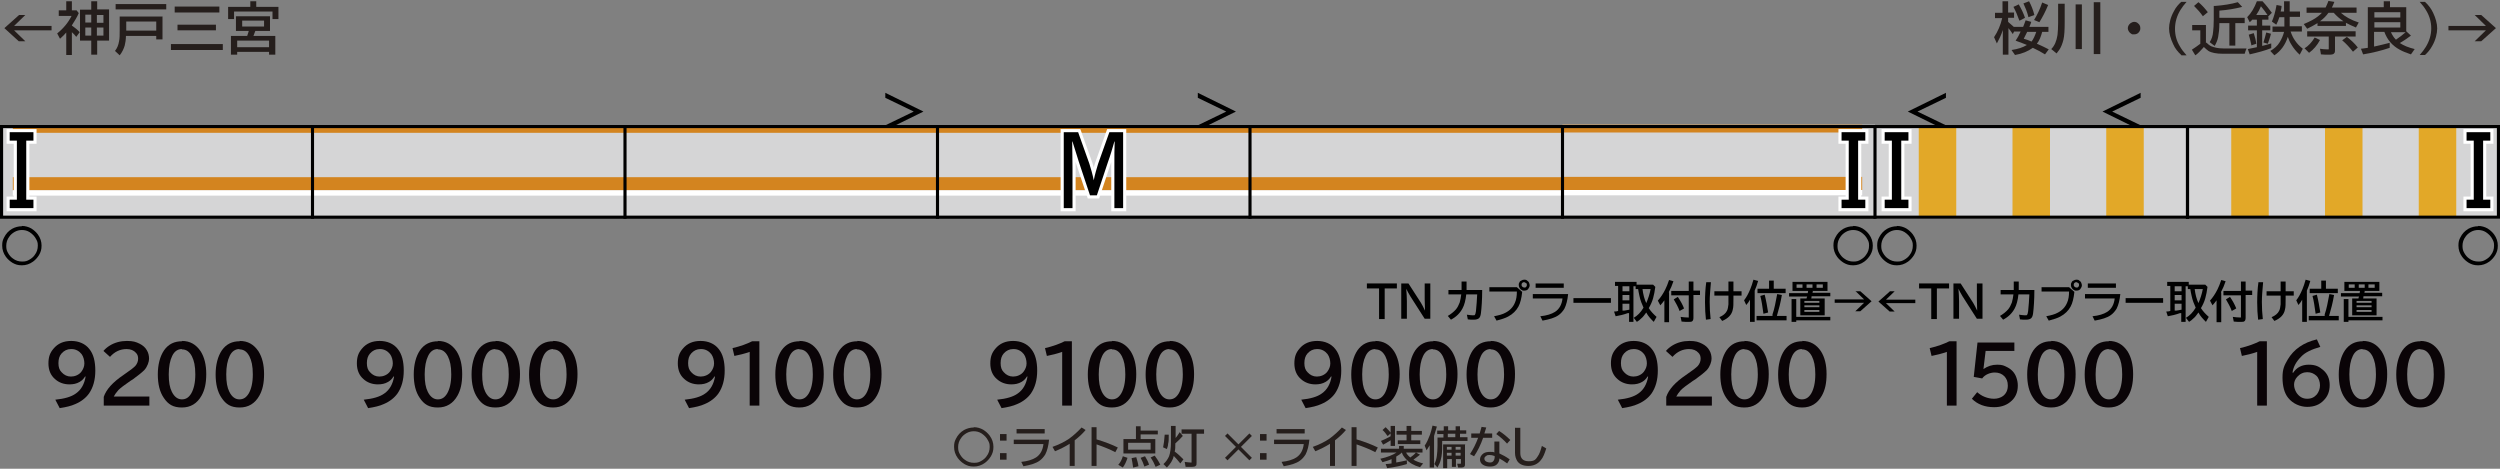 <?xml version="1.0" encoding="UTF-8"?>
<svg xmlns="http://www.w3.org/2000/svg" version="1.1" viewBox="0 0 800 150">
  <rect x="0" y="0" width="800" height="150" fill="#808080" stroke="none"/>
  <defs>
    <style>
      .cls-1, .cls-2, .cls-3 {
        fill: none;
      }

      .cls-4 {
        fill: #d5d5d6;
      }

      .cls-5 {
        fill: #251e1c;
      }

      .cls-6 {
        fill: #fff;
      }

      .cls-7 {
        fill: #d3841f;
      }

      .cls-8 {
        fill: #0a0407;
      }

      .cls-9 {
        fill: #e2a828;
      }

      .cls-2 {
        stroke: #000;
      }

      .cls-3 {
        stroke: #fff;
        stroke-miterlimit: 10;
        stroke-width: 2px;
      }
    </style>
  </defs>
  <!-- Generator: Adobe Illustrator 28.7.1, SVG Export Plug-In . SVG Version: 1.2.0 Build 142)  -->
  <g>
    <g id="_レイヤー_1" data-name="レイヤー_1">
      <g id="_パンタ" data-name="パンタ">
        <path d="M283.3,29.7l12.2,6-12.2,6v-1.6l9.1-4.4-9.1-4.4v-1.6Z"/>
        <path d="M383.3,29.7l12.2,6-12.2,6v-1.6l9.1-4.4-9.1-4.4v-1.6Z"/>
        <path d="M685,29.7v1.6l-9.1,4.4,9.1,4.4v1.6l-12.2-6,12.2-6Z"/>
        <path d="M622.7,29.7v1.6l-9.1,4.4,9.1,4.4v1.6l-12.2-6,12.2-6Z"/>
      </g>
      <g id="_塗り" data-name="塗り">
        <path class="cls-1" d="M439.9,41.4h4.3l3.5,9.9c.5,1.5,1,3.3,1.4,5.2h0c.4-1.9.8-3.7,1.4-5.2l3.5-9.9h4.3v23.8h-2.8v-12.4c0-3.9,0-6.7.1-8.5h-.1c-.7,2.3-1.3,4.4-1.9,6.3l-3.5,10.6h-2.1l-3.5-10.6c-.7-2.2-1.4-4.3-1.9-6.3h-.1c0,1.8.1,4.7.1,8.5v12.4h-2.8v-23.8Z"/>
        <rect class="cls-4" x="0" y="40" width="100" height="29.2"/>
        <rect class="cls-7" x="4.1" y="40" width="95.9" height="2.5"/>
        <rect class="cls-7" x="4.1" y="56.7" width="95.9" height="4.2"/>
        <rect class="cls-6" x="4.1" y="60.9" width="95.9" height="1.7"/>
        <rect class="cls-1" x="0" y="40" width="100" height="29.2"/>
        <rect class="cls-4" x="100" y="40" width="100" height="29.2"/>
        <rect class="cls-7" x="100" y="40" width="100" height="2.5"/>
        <rect class="cls-7" x="100" y="56.7" width="100" height="4.2"/>
        <rect class="cls-6" x="100" y="60.9" width="100" height="1.7"/>
        <rect class="cls-1" x="100" y="40" width="100" height="29.2"/>
        <rect class="cls-4" x="200" y="40" width="100" height="29.2"/>
        <rect class="cls-7" x="200" y="40" width="100" height="2.5"/>
        <rect class="cls-7" x="200" y="56.7" width="100" height="4.2"/>
        <rect class="cls-6" x="200" y="60.9" width="100" height="1.7"/>
        <rect class="cls-1" x="200" y="40" width="100" height="29.2"/>
        <rect class="cls-4" x="300" y="40" width="100" height="29.2"/>
        <rect class="cls-7" x="300" y="40" width="100" height="2.5"/>
        <rect class="cls-7" x="300" y="56.7" width="100" height="4.2"/>
        <rect class="cls-6" x="300" y="60.9" width="100" height="1.7"/>
        <rect class="cls-1" x="300" y="40" width="100" height="29.2"/>
        <rect class="cls-4" x="400" y="40" width="100" height="29.2"/>
        <rect class="cls-7" x="400" y="40" width="100" height="2.5"/>
        <rect class="cls-7" x="400" y="56.7" width="100" height="4.2"/>
        <rect class="cls-6" x="400" y="60.9" width="100" height="1.7"/>
        <rect class="cls-1" x="400" y="40" width="100" height="29.2"/>
        <rect class="cls-4" x="500" y="39.9" width="100" height="29.2"/>
        <rect class="cls-7" x="500" y="56.6" width="95.9" height="4.2"/>
        <rect class="cls-6" x="500" y="60.8" width="95.9" height="1.7"/>
        <rect class="cls-7" x="500" y="39.9" width="95.9" height="2.5"/>
        <rect class="cls-1" x="500" y="39.9" width="100" height="29.2"/>
        <rect class="cls-4" x="600" y="40" width="100" height="30"/>
        <rect class="cls-4" x="700" y="40" width="100" height="30"/>
        <rect class="cls-9" x="644" y="40.7" width="12" height="28.6"/>
        <rect class="cls-9" x="674" y="40.7" width="12" height="28.6"/>
        <rect class="cls-9" x="614" y="40.7" width="12" height="28.6"/>
        <rect class="cls-9" x="744" y="40.7" width="12" height="28.6"/>
        <rect class="cls-9" x="774" y="40.7" width="12" height="28.6"/>
        <rect class="cls-9" x="714" y="40.7" width="12" height="28.6"/>
      </g>
      <g id="_編成外罫線" data-name="編成外罫線">
        <path d="M799,41v28H1v-28h798M800,40H0v30h800v-30h0Z"/>
        <line class="cls-2" x1="100" y1="40" x2="100" y2="70"/>
        <line class="cls-2" x1="200" y1="40" x2="200" y2="70"/>
        <line class="cls-2" x1="300" y1="40" x2="300" y2="70"/>
        <line class="cls-2" x1="400" y1="40" x2="400" y2="70"/>
        <line class="cls-2" x1="500" y1="40" x2="500" y2="70"/>
        <line class="cls-2" x1="600" y1="40" x2="600" y2="70"/>
        <line class="cls-2" x1="700" y1="40" x2="700" y2="70"/>
      </g>
      <g id="_テキスト" data-name="テキスト">
        <g>
          <path class="cls-5" d="M6,4.8h2.1l-3.6,3.5h12v1.4H4.5l3.6,3.5h-2.1L1.4,9l4.7-4.2Z"/>
          <path class="cls-5" d="M23,8.2c0,0,.2.1.3.2.7.5,1.5,1.1,2.2,1.9l-1.1,1.5c-.4-.5-.8-1-1.4-1.5h0c0,0,0,7.3,0,7.3h-1.8v-7.2c-.5.6-1.2,1.3-2,2l-.9-1.7c2.1-1.7,3.6-3.6,4.6-5.6h-4.1v-1.8h2.4V.4h1.8v2.9h1.5l.7.9c-.5,1.2-1.3,2.5-2.2,3.9h0ZM29.2,3.1V.4h1.9v2.6h3.8v10h-3.8v4.5h-1.9v-4.5h-3.6V3.1h3.6ZM27.3,4.7v2.5h1.9v-2.5h-1.9ZM27.3,8.8v2.6h1.9v-2.6h-1.9ZM33.1,7.3v-2.5h-2.1v2.5h2.1ZM33.1,11.4v-2.6h-2.1v2.6h2.1Z"/>
          <path class="cls-5" d="M52,5.2v7.4h-2v-1.1h-9.7c0,1.2-.2,2.3-.4,3.1-.3,1-.8,2.1-1.6,3.1l-1.5-1.4c.7-.9,1.1-1.9,1.3-3.1.2-.9.2-2,.2-3.4v-4.5h13.6ZM37,1.3h16.2v1.7h-16.2v-1.7ZM50,6.9h-9.6v2.9h9.6v-2.9Z"/>
          <path class="cls-5" d="M54.7,14.1h16.6v1.9h-16.6v-1.9ZM55.9,2.1h14.3v1.9h-14.3v-1.9ZM56.8,7.9h12.3v1.8h-12.3v-1.8Z"/>
          <path class="cls-5" d="M81.9,2.2h7.2v3.9h-1.9v-2.4h-12.3v2.4h-1.9v-3.9h7.1V.4h1.9v1.8ZM86.4,5.2v4.7h-4.7c-.2.5-.4,1.1-.6,1.6h7v6h-2v-.9h-10.2v.9h-2v-6h5.2c.3-.8.4-1.3.5-1.6h-4.1v-4.7h10.9ZM75.9,13v2.1h10.2v-2.1h-10.2ZM77.5,6.6v1.9h7v-1.9h-7Z"/>
        </g>
        <g>
          <path class="cls-5" d="M644.4,8.6h3c.2-.5.5-1.2.8-2.1l1.8.5c-.1.4-.3.9-.6,1.6h6.1v1.6h-2c-.4,1.5-.9,2.8-1.7,3.8,1.4.6,2.7,1.2,3.8,1.8l-1.2,1.6c-1.1-.7-2.4-1.4-3.9-2.1-1.5,1.1-3.4,1.9-5.7,2.3l-1.1-1.6c2-.3,3.6-.8,4.9-1.6-.9-.4-2-.8-3.1-1.2l-.5-.2c.7-1,1.2-2,1.6-2.9h-2.1l-.4.8c-.5-.7-.9-1.3-1.4-1.9v8.5h-1.8v-7.9c-.5,1.6-1.2,3-1.9,4.3l-.9-2c1.2-1.8,2.1-3.9,2.6-6.1h-2.3v-1.7h2.4V.4h1.8v3.6h1.9v1.7h-1.9v1.3c.7.6,1.2,1.1,1.7,1.5ZM646.2,6.6c-.6-1.7-1.2-3.1-1.9-4.4l1.7-.8c.8,1.4,1.5,2.8,2,4.3l-1.7.9ZM649.1,5.5c-.4-1.7-1-3.1-1.6-4.4l1.8-.7c.7,1.3,1.3,2.8,1.7,4.4l-1.9.7ZM648.7,10.2c-.3.6-.7,1.4-1.1,2.2.8.2,1.6.5,2.5.9.6-.8,1.1-1.9,1.5-3.1h-2.9ZM650.9,6.4c1-1.6,1.9-3.5,2.6-5.6l1.9.8c-.8,2-1.8,3.9-2.8,5.5l-1.7-.7Z"/>
          <path class="cls-5" d="M658.6,1.2h2.1v5.9c0,2.5-.1,4.3-.4,5.6-.3,1.2-.7,2.3-1.3,3.2-.2.3-.5.7-.9,1.2l-1.7-1.4c1.1-1.1,1.7-2.6,2-4.5.1-1,.2-2.3.2-3.9V1.2ZM664.2,1.4h2v14.3h-2V1.4ZM670,.7h2.1v16.6h-2.1V.7Z"/>
          <path class="cls-5" d="M683,7c.5,0,.9.2,1.2.5.5.4.7.9.7,1.5s-.1.7-.3,1.1c-.4.6-.9.9-1.7.9s-.6,0-.9-.2c-.2-.1-.4-.3-.6-.5-.3-.4-.5-.8-.5-1.3s.3-1.2.9-1.6c.3-.2.7-.4,1.1-.4Z"/>
          <path class="cls-5" d="M698,17.6c-1.1-1-2-2.1-2.6-3.5-.8-1.7-1.3-3.4-1.3-5s.5-3.7,1.6-5.6c.6-1.2,1.4-2.1,2.3-2.9h1.7c-.8.9-1.4,1.7-1.9,2.5-1.2,1.9-1.8,4-1.8,6.1s.5,3.9,1.6,5.7c.5.9,1.2,1.8,2.1,2.8h-1.7Z"/>
          <path class="cls-5" d="M706,13.6c.5.5,1,.9,1.6,1.2,1,.4,2.2.7,3.8.7h7.5c-.2.4-.4,1-.6,1.7h-7c-2,0-3.6-.3-4.6-.9-.4-.3-.9-.7-1.5-1.3,0,0,0,.1-.1.2-.9,1-1.7,1.9-2.6,2.5l-1.1-1.8c.9-.6,1.8-1.2,2.7-1.9v-4.3h-2.6v-1.7h4.4v5.8ZM705,5.3c-.9-1.3-1.9-2.4-2.9-3.4l1.4-1.2c1,.8,2,1.9,3,3.2l-1.6,1.3ZM708.3,1.9h.5c2.7-.2,5.2-.6,7.3-1.2l1.4,1.5c-2.3.6-4.7,1-7.3,1.2v2.3h8.1v1.7h-3v7.2h-1.9v-7.2h-3.2c0,1.9-.2,3.4-.4,4.5-.2,1-.6,1.9-1.1,2.8l-1.6-1.2c.6-.9,1-2,1.1-3.4.1-.9.2-2.2.2-3.8V1.9Z"/>
          <path class="cls-5" d="M725.9,5.4v.9h-2v1.9h2.6v1.5h-2.6v5c.9-.2,1.8-.5,2.9-.8v1.5c-2,.8-4.3,1.4-6.9,2l-.6-1.7c1-.2,2-.4,2.9-.6v-5.4h-2.8v-1.5h2.8v-1.9h-1.5c-.2.3-.5.6-.8.8l-.8-1.6c1.3-1.3,2.3-3,3.1-5.1h1.8c1.2,1.3,2.2,2.6,3,3.7l-1.2,1.2ZM720.4,14.5v-.3c-.3-1.2-.5-2.2-.8-3.1l1.6-.5c.4,1.2.7,2.4.8,3.4l-1.5.5ZM725.6,4.8c-.5-.8-1.2-1.7-2.1-2.8-.4,1-.9,1.9-1.5,2.8h3.6ZM724.3,13.6c.3-1,.6-2,.9-3.2l1.5.4c-.3,1.3-.7,2.3-1,3.2l-1.4-.4ZM730.9,3.7V.4h1.8v3.3h3.3v1.7h-3.3v3h3.9v1.7h-3.6c.4,1.2.9,2.2,1.5,3,.6.9,1.4,1.7,2.4,2.5l-1,1.9c-1.1-1-2-2.1-2.7-3.3-.4-.6-.8-1.5-1.1-2.4-.8,2.5-2.2,4.5-4.3,5.9l-1.3-1.4c1.2-.7,2.3-1.6,3-2.8.6-1,1.1-2.1,1.4-3.3h-3.7v-1.7h3.8v-3h-1.6c-.3.9-.6,1.7-1,2.4l-1.4-1c.6-1.3,1.1-3.1,1.5-5.3l1.6.3c0,.7-.2,1.3-.3,1.8h1.2Z"/>
          <path class="cls-5" d="M749.1,4.1c1.3,1.2,3.2,2.3,5.7,3.1l-.9,1.6c-1.2-.5-2.3-1-3.2-1.5v1h-9.1v-.9c-.8.5-1.9,1.1-3.3,1.8l-1.1-1.5c1.9-.8,3.5-1.6,4.6-2.5.4-.3.8-.7,1.2-1.1h-4.9v-1.7h6.1c.3-.6.6-1.3.9-2.1l1.9.3c-.3.7-.5,1.3-.8,1.8h7.9v1.7h-4.9ZM737.4,15.5c1.3-.8,2.4-2,3.3-3.5l1.7.8c-.9,1.7-2.1,3.1-3.5,4.1l-1.4-1.4ZM747.2,11.7v4.3c0,.5,0,.8-.3,1.1-.2.3-.8.4-1.6.4s-1.9,0-2.6-.1l-.3-1.8c.7.1,1.5.2,2.3.2s.4,0,.5-.1c0,0,0-.2,0-.4v-3.6h-6.9v-1.7h15.5v1.7h-6.6ZM746.8,4.1h-1.7c-.7,1-1.6,1.9-2.7,2.7h7.5c-1.2-.8-2.2-1.7-3.1-2.7ZM753,16.6c-1.1-1.4-2.3-2.7-3.5-3.7l1.5-1.1c1.3,1,2.5,2.1,3.5,3.4l-1.5,1.3Z"/>
          <path class="cls-5" d="M768,13.8c1.2.8,2.7,1.4,4.7,1.9l-1.2,1.7c-1.5-.5-2.7-1-3.6-1.5-2.4-1.3-4-3.2-4.9-5.7h-3.3v4.7c1.8-.4,3.5-.8,5-1.2v1.6c-2.6.9-5.5,1.6-8.5,2.1l-.7-1.8c.5,0,1.2-.2,2.2-.3V2.3h5.1V.4h2v1.9h5.2v7.7l1.5,1.4c-1.2.9-2.4,1.7-3.6,2.4ZM768.1,5.6v-1.7h-8.3v1.7h8.3ZM768.1,8.8v-1.7h-8.3v1.7h8.3ZM766.7,12.7c1.2-.8,2.2-1.6,3.1-2.4h-4.7c.4.9.9,1.7,1.6,2.4Z"/>
          <path class="cls-5" d="M774.3,17.6c.8-.9,1.4-1.7,1.9-2.5,1.2-1.9,1.8-4,1.8-6s-.5-3.9-1.6-5.7c-.5-.9-1.2-1.8-2.1-2.8h1.7c1.1,1,2,2.2,2.6,3.5.8,1.7,1.3,3.4,1.3,5s-.5,3.7-1.6,5.6c-.6,1.1-1.4,2.1-2.3,2.9h-1.7Z"/>
          <path class="cls-5" d="M791.9,4.8h2.1l4.7,4.2-4.7,4.2h-2.1l3.6-3.5h-12v-1.4h12l-3.6-3.5Z"/>
        </g>
        <g>
          <path class="cls-8" d="M27.2,120.5c-.4.7-1,1.3-1.7,1.7-1,.6-2.1.8-3.3.8-1.8,0-3.4-.6-4.6-1.7-1.4-1.2-2.1-2.9-2.1-5s.5-3.4,1.6-4.7c1.4-1.7,3.3-2.5,5.7-2.5s4.5.9,5.8,2.6c1.3,1.6,1.9,3.9,1.9,6.9s-.7,5.4-2,7.3c-1,1.4-2.5,2.6-4.4,3.4-1.3.6-3,1-5,1.3l-1.4-2.7c2.9-.3,5.1-.9,6.6-2,1.7-1.2,2.7-3,3.1-5.4h-.1ZM22.7,111.7c-1.2,0-2.2.5-3,1.4-.7.8-1,1.8-1,3.1s.3,2.2,1,2.9c.8.9,1.8,1.4,3,1.4s2.5-.5,3.3-1.5c.6-.8,1-1.7,1-2.7s-.3-2.2-.9-3c-.8-1-1.9-1.6-3.2-1.6Z"/>
          <path class="cls-8" d="M33.2,129.8v-2.8c.8-2.4,2.9-4.7,6.3-7l.7-.5c1.5-1,2.5-1.8,3.1-2.4.6-.7.9-1.5.9-2.3s-.2-1.4-.7-1.9c-.7-.8-1.7-1.2-3-1.2-2,0-3.8.8-5.3,2.5l-2.1-1.9c.6-.7,1.2-1.2,2-1.7,1.6-1,3.5-1.5,5.5-1.5s2.9.3,4.1.9c1,.5,1.8,1.2,2.3,2.1.5.8.7,1.8.7,2.7s-.5,2.5-1.5,3.6c-.7.7-1.9,1.7-3.7,3l-.8.5c-1.9,1.3-3.2,2.3-3.8,2.9-.7.8-1.2,1.5-1.5,2.1h11.4v2.9h-14.6Z"/>
          <path class="cls-8" d="M58.2,109.1c2.6,0,4.5,1.1,6,3.3,1.2,1.9,1.8,4.3,1.8,7.3s-.5,5.1-1.5,6.9c-1.4,2.5-3.5,3.8-6.3,3.8s-4.4-1-5.8-3.1c-1.3-1.9-1.9-4.4-1.9-7.5s.7-5.8,2-7.7c1.4-2,3.3-2.9,5.8-2.9ZM58.2,111.7c-1.3,0-2.4.7-3.1,2.2-.7,1.4-1.1,3.4-1.1,5.9s.3,4.2,1,5.6c.8,1.6,1.9,2.4,3.2,2.4s2.2-.6,3-1.9c.8-1.4,1.3-3.4,1.3-6.1s-.4-4.4-1.1-5.8c-.8-1.5-1.8-2.2-3.2-2.2Z"/>
          <path class="cls-8" d="M76.7,109.1c2.6,0,4.5,1.1,6,3.3,1.2,1.9,1.8,4.3,1.8,7.3s-.5,5.1-1.5,6.9c-1.4,2.5-3.5,3.8-6.3,3.8s-4.4-1-5.8-3.1c-1.3-1.9-1.9-4.4-1.9-7.5s.7-5.8,2-7.7c1.4-2,3.3-2.9,5.7-2.9ZM76.6,111.7c-1.3,0-2.4.7-3.1,2.2-.7,1.4-1.1,3.4-1.1,5.9s.3,4.2,1,5.6c.8,1.6,1.9,2.4,3.2,2.4s2.2-.6,3-1.9c.8-1.4,1.3-3.4,1.3-6.1s-.4-4.4-1.1-5.8c-.8-1.5-1.8-2.2-3.2-2.2Z"/>
        </g>
        <g>
          <path class="cls-8" d="M125.9,120.5c-.4.7-1,1.3-1.7,1.7-1,.6-2.1.8-3.3.8-1.8,0-3.4-.6-4.6-1.7-1.4-1.2-2.1-2.9-2.1-5s.5-3.4,1.6-4.7c1.4-1.7,3.3-2.5,5.7-2.5s4.5.9,5.8,2.6c1.3,1.6,1.9,3.9,1.9,6.9s-.7,5.4-2,7.3c-1,1.4-2.5,2.6-4.4,3.4-1.3.6-3,1-5,1.3l-1.4-2.7c2.9-.3,5.1-.9,6.6-2,1.7-1.2,2.7-3,3.1-5.4h-.1ZM121.4,111.7c-1.2,0-2.2.5-3,1.4-.7.8-1,1.8-1,3.1s.3,2.2,1,2.9c.8.9,1.8,1.4,3,1.4s2.5-.5,3.3-1.5c.6-.8,1-1.7,1-2.7s-.3-2.2-.9-3c-.8-1-1.9-1.6-3.2-1.6Z"/>
          <path class="cls-8" d="M140.1,109.1c2.6,0,4.5,1.1,6,3.3,1.2,1.9,1.8,4.3,1.8,7.3s-.5,5.1-1.5,6.9c-1.4,2.5-3.5,3.8-6.3,3.8s-4.4-1-5.8-3.1c-1.3-1.9-1.9-4.4-1.9-7.5s.7-5.8,2-7.7c1.4-2,3.3-2.9,5.8-2.9ZM140.1,111.7c-1.3,0-2.4.7-3.1,2.2-.7,1.4-1.1,3.4-1.1,5.9s.3,4.2,1,5.6c.8,1.6,1.9,2.4,3.2,2.4s2.2-.6,3-1.9c.8-1.4,1.3-3.4,1.3-6.1s-.4-4.4-1.1-5.8c-.8-1.5-1.8-2.2-3.2-2.2Z"/>
          <path class="cls-8" d="M158.6,109.1c2.6,0,4.5,1.1,6,3.3,1.2,1.9,1.8,4.3,1.8,7.3s-.5,5.1-1.5,6.9c-1.4,2.5-3.5,3.8-6.3,3.8s-4.4-1-5.8-3.1c-1.3-1.9-1.9-4.4-1.9-7.5s.7-5.8,2-7.7c1.4-2,3.3-2.9,5.7-2.9ZM158.5,111.7c-1.3,0-2.4.7-3.1,2.2-.7,1.4-1.1,3.4-1.1,5.9s.3,4.2,1,5.6c.8,1.6,1.9,2.4,3.2,2.4s2.2-.6,3-1.9c.8-1.4,1.3-3.4,1.3-6.1s-.4-4.4-1.1-5.8c-.8-1.5-1.8-2.2-3.2-2.2Z"/>
          <path class="cls-8" d="M177,109.1c2.6,0,4.5,1.1,6,3.3,1.2,1.9,1.8,4.3,1.8,7.3s-.5,5.1-1.5,6.9c-1.4,2.5-3.5,3.8-6.3,3.8s-4.4-1-5.8-3.1c-1.3-1.9-1.9-4.4-1.9-7.5s.7-5.8,2-7.7c1.4-2,3.3-2.9,5.7-2.9ZM177,111.7c-1.3,0-2.4.7-3.1,2.2-.7,1.4-1.1,3.4-1.1,5.9s.3,4.2,1,5.6c.8,1.6,1.9,2.4,3.2,2.4s2.2-.6,3-1.9c.8-1.4,1.3-3.4,1.3-6.1s-.4-4.4-1.1-5.8c-.8-1.5-1.8-2.2-3.2-2.2Z"/>
        </g>
        <g>
          <path class="cls-8" d="M228.6,120.5c-.4.7-1,1.3-1.7,1.7-1,.6-2.1.8-3.3.8-1.8,0-3.4-.6-4.6-1.7-1.4-1.2-2.1-2.9-2.1-5s.5-3.4,1.6-4.7c1.4-1.7,3.3-2.5,5.7-2.5s4.5.9,5.8,2.6c1.3,1.6,1.9,3.9,1.9,6.9s-.7,5.4-2,7.3c-1,1.4-2.5,2.6-4.4,3.4-1.3.6-3,1-5,1.3l-1.4-2.7c2.9-.3,5.1-.9,6.6-2,1.7-1.2,2.7-3,3.1-5.4h-.1ZM224.2,111.7c-1.2,0-2.2.5-3,1.4-.7.8-1,1.8-1,3.1s.3,2.2,1,2.9c.8.9,1.8,1.4,3,1.4s2.5-.5,3.3-1.5c.6-.8,1-1.7,1-2.7s-.3-2.2-.9-3c-.8-1-1.9-1.6-3.2-1.6Z"/>
          <path class="cls-8" d="M239.9,129.8v-17.2c-1.7.6-3.4,1-4.9,1.3l-.6-2.5c2.6-.6,4.7-1.4,6.3-2.2h2.3v20.6h-3.2Z"/>
          <path class="cls-8" d="M255.8,109.1c2.6,0,4.5,1.1,6,3.3,1.2,1.9,1.8,4.3,1.8,7.3s-.5,5.1-1.5,6.9c-1.4,2.5-3.5,3.8-6.3,3.8s-4.4-1-5.8-3.1c-1.3-1.9-1.9-4.4-1.9-7.5s.7-5.8,2-7.7c1.4-2,3.3-2.9,5.8-2.9ZM255.8,111.7c-1.3,0-2.4.7-3.1,2.2-.7,1.4-1.1,3.4-1.1,5.9s.3,4.2,1,5.6c.8,1.6,1.9,2.4,3.2,2.4s2.2-.6,3-1.9c.8-1.4,1.3-3.4,1.3-6.1s-.4-4.4-1.1-5.8c-.8-1.5-1.8-2.2-3.2-2.2Z"/>
          <path class="cls-8" d="M274.3,109.1c2.6,0,4.5,1.1,6,3.3,1.2,1.9,1.8,4.3,1.8,7.3s-.5,5.1-1.5,6.9c-1.4,2.5-3.5,3.8-6.3,3.8s-4.4-1-5.8-3.1c-1.3-1.9-1.9-4.4-1.9-7.5s.7-5.8,2-7.7c1.4-2,3.3-2.9,5.8-2.9ZM274.2,111.7c-1.3,0-2.4.7-3.1,2.2-.7,1.4-1.1,3.4-1.1,5.9s.3,4.2,1,5.6c.8,1.6,1.9,2.4,3.2,2.4s2.2-.6,3-1.9c.8-1.4,1.3-3.4,1.3-6.1s-.4-4.4-1.1-5.8c-.8-1.5-1.8-2.2-3.2-2.2Z"/>
        </g>
        <g>
          <path class="cls-8" d="M328.6,120.5c-.4.7-1,1.3-1.7,1.7-1,.6-2.1.8-3.3.8-1.8,0-3.4-.6-4.6-1.7-1.4-1.2-2.1-2.9-2.1-5s.5-3.4,1.6-4.7c1.4-1.7,3.3-2.5,5.7-2.5s4.5.9,5.8,2.6c1.3,1.6,1.9,3.9,1.9,6.9s-.7,5.4-2,7.3c-1,1.4-2.5,2.6-4.4,3.4-1.3.6-3,1-5,1.3l-1.4-2.7c2.9-.3,5.1-.9,6.6-2,1.7-1.2,2.7-3,3.1-5.4h-.1ZM324.2,111.7c-1.2,0-2.2.5-3,1.4-.7.8-1,1.8-1,3.1s.3,2.2,1,2.9c.8.9,1.8,1.4,3,1.4s2.5-.5,3.3-1.5c.6-.8,1-1.7,1-2.7s-.3-2.2-.9-3c-.8-1-1.9-1.6-3.2-1.6Z"/>
          <path class="cls-8" d="M339.9,129.8v-17.2c-1.7.6-3.4,1-4.9,1.3l-.6-2.5c2.6-.6,4.7-1.4,6.3-2.2h2.3v20.6h-3.2Z"/>
          <path class="cls-8" d="M355.8,109.1c2.6,0,4.5,1.1,6,3.3,1.2,1.9,1.8,4.3,1.8,7.3s-.5,5.1-1.5,6.9c-1.4,2.5-3.5,3.8-6.3,3.8s-4.4-1-5.8-3.1c-1.3-1.9-1.9-4.4-1.9-7.5s.7-5.8,2-7.7c1.4-2,3.3-2.9,5.8-2.9ZM355.8,111.7c-1.3,0-2.4.7-3.1,2.2-.7,1.4-1.1,3.4-1.1,5.9s.3,4.2,1,5.6c.8,1.6,1.9,2.4,3.2,2.4s2.2-.6,3-1.9c.8-1.4,1.3-3.4,1.3-6.1s-.4-4.4-1.1-5.8c-.8-1.5-1.8-2.2-3.2-2.2Z"/>
          <path class="cls-8" d="M374.3,109.1c2.6,0,4.5,1.1,6,3.3,1.2,1.9,1.8,4.3,1.8,7.3s-.5,5.1-1.5,6.9c-1.4,2.5-3.5,3.8-6.3,3.8s-4.4-1-5.8-3.1c-1.3-1.9-1.9-4.4-1.9-7.5s.7-5.8,2-7.7c1.4-2,3.3-2.9,5.8-2.9ZM374.2,111.7c-1.3,0-2.4.7-3.1,2.2-.7,1.4-1.1,3.4-1.1,5.9s.3,4.2,1,5.6c.8,1.6,1.9,2.4,3.2,2.4s2.2-.6,3-1.9c.8-1.4,1.3-3.4,1.3-6.1s-.4-4.4-1.1-5.8c-.8-1.5-1.8-2.2-3.2-2.2Z"/>
        </g>
        <g>
          <path class="cls-8" d="M425.9,120.5c-.4.7-1,1.3-1.7,1.7-1,.6-2.1.8-3.3.8-1.8,0-3.4-.6-4.6-1.7-1.4-1.2-2.1-2.9-2.1-5s.5-3.4,1.6-4.7c1.4-1.7,3.3-2.5,5.7-2.5s4.5.9,5.8,2.6c1.3,1.6,1.9,3.9,1.9,6.9s-.7,5.4-2,7.3c-1,1.4-2.5,2.6-4.4,3.4-1.3.6-3,1-5,1.3l-1.4-2.7c2.9-.3,5.1-.9,6.6-2,1.7-1.2,2.7-3,3.1-5.4h-.1ZM421.4,111.7c-1.2,0-2.2.5-3,1.4-.7.8-1,1.8-1,3.1s.3,2.2,1,2.9c.8.9,1.8,1.4,3,1.4s2.5-.5,3.3-1.5c.6-.8,1-1.7,1-2.7s-.3-2.2-.9-3c-.8-1-1.9-1.6-3.2-1.6Z"/>
          <path class="cls-8" d="M440.1,109.1c2.6,0,4.5,1.1,6,3.3,1.2,1.9,1.8,4.3,1.8,7.3s-.5,5.1-1.5,6.9c-1.4,2.5-3.5,3.8-6.3,3.8s-4.4-1-5.8-3.1c-1.3-1.9-1.9-4.4-1.9-7.5s.7-5.8,2-7.7c1.4-2,3.3-2.9,5.8-2.9ZM440.1,111.7c-1.3,0-2.4.7-3.1,2.2-.7,1.4-1.1,3.4-1.1,5.9s.3,4.2,1,5.6c.8,1.6,1.9,2.4,3.2,2.4s2.2-.6,3-1.9c.8-1.4,1.3-3.4,1.3-6.1s-.4-4.4-1.1-5.8c-.8-1.5-1.8-2.2-3.2-2.2Z"/>
          <path class="cls-8" d="M458.6,109.1c2.6,0,4.5,1.1,6,3.3,1.2,1.9,1.8,4.3,1.8,7.3s-.5,5.1-1.5,6.9c-1.4,2.5-3.5,3.8-6.3,3.8s-4.4-1-5.8-3.1c-1.3-1.9-1.9-4.4-1.9-7.5s.7-5.8,2-7.7c1.4-2,3.3-2.9,5.8-2.9ZM458.5,111.7c-1.3,0-2.4.7-3.1,2.2-.7,1.4-1.1,3.4-1.1,5.9s.3,4.2,1,5.6c.8,1.6,1.9,2.4,3.2,2.4s2.2-.6,3-1.9c.8-1.4,1.3-3.4,1.3-6.1s-.4-4.4-1.1-5.8c-.8-1.5-1.8-2.2-3.2-2.2Z"/>
          <path class="cls-8" d="M477,109.1c2.6,0,4.5,1.1,6,3.3,1.2,1.9,1.8,4.3,1.8,7.3s-.5,5.1-1.5,6.9c-1.4,2.5-3.5,3.8-6.3,3.8s-4.4-1-5.8-3.1c-1.3-1.9-1.9-4.4-1.9-7.5s.7-5.8,2-7.7c1.4-2,3.3-2.9,5.8-2.9ZM477,111.7c-1.3,0-2.4.7-3.1,2.2-.7,1.4-1.1,3.4-1.1,5.9s.3,4.2,1,5.6c.8,1.6,1.9,2.4,3.2,2.4s2.2-.6,3-1.9c.8-1.4,1.3-3.4,1.3-6.1s-.4-4.4-1.1-5.8c-.8-1.5-1.8-2.2-3.2-2.2Z"/>
        </g>
        <g>
          <path class="cls-8" d="M527.2,120.5c-.4.7-1,1.3-1.7,1.7-1,.6-2.1.8-3.3.8-1.8,0-3.4-.6-4.6-1.7-1.4-1.2-2.1-2.9-2.1-5s.5-3.4,1.6-4.7c1.4-1.7,3.3-2.5,5.7-2.5s4.5.9,5.8,2.6c1.3,1.6,1.9,3.9,1.9,6.9s-.7,5.4-2,7.3c-1,1.4-2.5,2.6-4.4,3.4-1.3.6-3,1-5,1.3l-1.4-2.7c2.9-.3,5.1-.9,6.6-2,1.7-1.2,2.7-3,3.1-5.4h-.1ZM522.7,111.7c-1.2,0-2.2.5-3,1.4-.7.8-1,1.8-1,3.1s.3,2.2,1,2.9c.8.9,1.8,1.4,3,1.4s2.5-.5,3.3-1.5c.6-.8,1-1.7,1-2.7s-.3-2.2-.9-3c-.8-1-1.9-1.6-3.2-1.6Z"/>
          <path class="cls-8" d="M533.2,129.8v-2.8c.8-2.4,2.9-4.7,6.3-7l.7-.5c1.5-1,2.5-1.8,3.1-2.4.6-.7.9-1.5.9-2.3s-.2-1.4-.7-1.9c-.7-.8-1.7-1.2-3-1.2-2,0-3.8.8-5.3,2.5l-2.1-1.9c.6-.7,1.2-1.2,2-1.7,1.6-1,3.5-1.5,5.5-1.5s2.9.3,4.1.9c1,.5,1.8,1.2,2.3,2.1.5.8.7,1.8.7,2.7s-.5,2.5-1.5,3.6c-.7.7-1.9,1.7-3.7,3l-.8.5c-1.9,1.3-3.2,2.3-3.8,2.9-.7.8-1.2,1.5-1.5,2.1h11.4v2.9h-14.6Z"/>
          <path class="cls-8" d="M558.2,109.1c2.6,0,4.5,1.1,6,3.3,1.2,1.9,1.8,4.3,1.8,7.3s-.5,5.1-1.5,6.9c-1.4,2.5-3.5,3.8-6.3,3.8s-4.4-1-5.8-3.1c-1.3-1.9-1.9-4.4-1.9-7.5s.7-5.8,2-7.7c1.4-2,3.3-2.9,5.8-2.9ZM558.2,111.7c-1.3,0-2.4.7-3.1,2.2-.7,1.4-1.1,3.4-1.1,5.9s.3,4.2,1,5.6c.8,1.6,1.9,2.4,3.2,2.4s2.2-.6,3-1.9c.8-1.4,1.3-3.4,1.3-6.1s-.4-4.4-1.1-5.8c-.8-1.5-1.8-2.2-3.2-2.2Z"/>
          <path class="cls-8" d="M576.7,109.1c2.6,0,4.5,1.1,6,3.3,1.2,1.9,1.8,4.3,1.8,7.3s-.5,5.1-1.5,6.9c-1.4,2.5-3.5,3.8-6.3,3.8s-4.4-1-5.8-3.1c-1.3-1.9-1.9-4.4-1.9-7.5s.7-5.8,2-7.7c1.4-2,3.3-2.9,5.8-2.9ZM576.6,111.7c-1.3,0-2.4.7-3.1,2.2-.7,1.4-1.1,3.4-1.1,5.9s.3,4.2,1,5.6c.8,1.6,1.9,2.4,3.2,2.4s2.2-.6,3-1.9c.8-1.4,1.3-3.4,1.3-6.1s-.4-4.4-1.1-5.8c-.8-1.5-1.8-2.2-3.2-2.2Z"/>
        </g>
        <path class="cls-3" d="M340.6,42.3h4.4l3.6,10.1c.5,1.6,1,3.3,1.4,5.3h0c.4-2,.9-3.7,1.4-5.3l3.6-10.1h4.4v24.3h-2.8v-12.7c0-4,0-6.8.1-8.6h-.1c-.7,2.4-1.3,4.5-2,6.4l-3.6,10.8h-2.2l-3.6-10.8c-.7-2.2-1.4-4.4-2-6.4h-.1c0,1.9.1,4.7.1,8.6v12.7h-2.8v-24.3Z"/>
        <path class="cls-3" d="M3.1,42.3h7.6v2.7h-2.3v18.9h2.3v2.7H3.1v-2.7h2.3v-18.9h-2.3v-2.7Z"/>
        <path class="cls-3" d="M596.9,45h-2.3v18.9h2.3v2.7h-7.6v-2.7h2.3v-18.9h-2.3v-2.7h7.6v2.7Z"/>
        <path d="M340.6,42.3h4.4l3.6,10.1c.5,1.6,1,3.3,1.4,5.3h0c.4-2,.9-3.7,1.4-5.3l3.6-10.1h4.4v24.3h-2.8v-12.7c0-4,0-6.8.1-8.6h-.1c-.7,2.4-1.3,4.5-2,6.4l-3.6,10.8h-2.2l-3.6-10.8c-.7-2.2-1.4-4.4-2-6.4h-.1c0,1.9.1,4.7.1,8.6v12.7h-2.8v-24.3Z"/>
        <path d="M3.1,42.3h7.6v2.7h-2.3v18.9h2.3v2.7H3.1v-2.7h2.3v-18.9h-2.3v-2.7Z"/>
        <path d="M596.9,45h-2.3v18.9h2.3v2.7h-7.6v-2.7h2.3v-18.9h-2.3v-2.7h7.6v2.7Z"/>
        <path class="cls-3" d="M603.1,42.3h7.6v2.7h-2.3v18.9h2.3v2.7h-7.6v-2.7h2.3v-18.9h-2.3v-2.7Z"/>
        <path class="cls-3" d="M796.9,45h-2.3v18.9h2.3v2.7h-7.6v-2.7h2.3v-18.9h-2.3v-2.7h7.6v2.7Z"/>
        <path d="M603.1,42.3h7.6v2.7h-2.3v18.9h2.3v2.7h-7.6v-2.7h2.3v-18.9h-2.3v-2.7Z"/>
        <path d="M796.9,45h-2.3v18.9h2.3v2.7h-7.6v-2.7h2.3v-18.9h-2.3v-2.7h7.6v2.7Z"/>
        <g>
          <path class="cls-8" d="M623,129.8v-17.2c-1.7.6-3.4,1-4.9,1.3l-.6-2.5c2.6-.6,4.7-1.4,6.3-2.2h2.3v20.6h-3.2Z"/>
          <path class="cls-8" d="M632.8,109.6h11.8v2.7h-9.2l-.7,5.8h0c1.3-.9,2.7-1.4,4.4-1.4s2.2.3,3.2.8c1.4.7,2.4,1.8,2.9,3.2.3.8.5,1.7.5,2.7,0,2.2-.8,4-2.5,5.3-1.4,1.1-3.1,1.6-5.1,1.6-2.9,0-5.3-.9-7.1-2.7l1.7-2.1c.7.6,1.4,1.1,2.4,1.5,1,.4,2,.6,3,.6s2.1-.3,2.9-.9c1-.8,1.5-1.9,1.5-3.3s-.4-2.2-1.1-3c-.8-.8-1.8-1.2-3.1-1.2s-3.1.6-4,1.9l-2.7-.5,1.2-11Z"/>
          <path class="cls-8" d="M656.4,109.1c2.6,0,4.5,1.1,6,3.3,1.2,1.9,1.8,4.3,1.8,7.3s-.5,5.1-1.5,6.9c-1.4,2.5-3.5,3.8-6.3,3.8s-4.4-1-5.8-3.1c-1.3-1.9-1.9-4.4-1.9-7.5s.7-5.8,2-7.7c1.4-2,3.3-2.9,5.7-2.9ZM656.3,111.7c-1.3,0-2.4.7-3.1,2.2-.7,1.4-1.1,3.4-1.1,5.9s.3,4.2,1,5.6c.8,1.6,1.9,2.4,3.2,2.4s2.2-.6,3-1.9c.8-1.4,1.3-3.4,1.3-6.1s-.4-4.4-1.1-5.8c-.8-1.5-1.8-2.2-3.2-2.2Z"/>
          <path class="cls-8" d="M674.8,109.1c2.6,0,4.5,1.1,6,3.3,1.2,1.9,1.8,4.3,1.8,7.3s-.5,5.1-1.5,6.9c-1.4,2.5-3.5,3.8-6.3,3.8s-4.4-1-5.8-3.1c-1.3-1.9-1.9-4.4-1.9-7.5s.7-5.8,2-7.7c1.4-2,3.3-2.9,5.8-2.9ZM674.8,111.7c-1.3,0-2.4.7-3.1,2.2-.7,1.4-1.1,3.4-1.1,5.9s.3,4.2,1,5.6c.8,1.6,1.9,2.4,3.2,2.4s2.2-.6,3-1.9c.8-1.4,1.3-3.4,1.3-6.1s-.4-4.4-1.1-5.8c-.8-1.5-1.8-2.2-3.2-2.2Z"/>
        </g>
        <g>
          <path class="cls-8" d="M722.3,129.8v-17.2c-1.7.6-3.4,1-4.9,1.3l-.6-2.5c2.6-.6,4.7-1.4,6.3-2.2h2.3v20.6h-3.2Z"/>
          <path class="cls-8" d="M733.8,119.3c1.1-1.7,2.8-2.6,5-2.6s3.3.6,4.6,1.7c1.4,1.2,2.1,2.8,2.1,4.8s-.6,3.6-1.9,4.9c-1.3,1.4-3.1,2.1-5.3,2.1s-4.6-1-6.1-2.9c-1.2-1.5-1.8-3.7-1.8-6.5s.6-3.9,1.7-5.8c1.9-3.2,5-5.4,9.3-6.4l1.1,2.4c-2.8.8-4.9,1.8-6.1,3.1-1.6,1.6-2.5,3.2-2.8,5.1h0ZM738.3,119.1c-1.2,0-2.3.5-3.2,1.5-.7.8-1,1.6-1,2.5s.3,1.8.8,2.6c.9,1.3,2,1.9,3.4,1.9s2.3-.5,3.1-1.4c.6-.8,1-1.8,1-2.9s-.4-2.4-1.2-3.1c-.8-.7-1.7-1.1-2.9-1.1Z"/>
          <path class="cls-8" d="M756.1,109.1c2.6,0,4.5,1.1,6,3.3,1.2,1.9,1.8,4.3,1.8,7.3s-.5,5.1-1.5,6.9c-1.4,2.5-3.5,3.8-6.3,3.8s-4.4-1-5.8-3.1c-1.3-1.9-1.9-4.4-1.9-7.5s.7-5.8,2-7.7c1.4-2,3.3-2.9,5.7-2.9ZM756,111.7c-1.3,0-2.4.7-3.1,2.2-.7,1.4-1.1,3.4-1.1,5.9s.3,4.2,1,5.6c.8,1.6,1.9,2.4,3.2,2.4s2.2-.6,3-1.9c.8-1.4,1.3-3.4,1.3-6.1s-.4-4.4-1.1-5.8c-.8-1.5-1.8-2.2-3.2-2.2Z"/>
          <path class="cls-8" d="M774.5,109.1c2.6,0,4.5,1.1,6,3.3,1.2,1.9,1.8,4.3,1.8,7.3s-.5,5.1-1.5,6.9c-1.4,2.5-3.5,3.8-6.3,3.8s-4.4-1-5.8-3.1c-1.3-1.9-1.9-4.4-1.9-7.5s.7-5.8,2-7.7c1.4-2,3.3-2.9,5.8-2.9ZM774.5,111.7c-1.3,0-2.4.7-3.1,2.2-.7,1.4-1.1,3.4-1.1,5.9s.3,4.2,1,5.6c.8,1.6,1.9,2.4,3.2,2.4s2.2-.6,3-1.9c.8-1.4,1.3-3.4,1.3-6.1s-.4-4.4-1.1-5.8c-.8-1.5-1.8-2.2-3.2-2.2Z"/>
        </g>
        <g>
          <path class="cls-5" d="M311.6,136.7c1.1,0,2.1.3,3,.8.8.5,1.5,1.1,2.1,1.9.8,1.1,1.2,2.3,1.2,3.6s-.3,2.1-.8,3c-.5.8-1.1,1.5-1.9,2.1-1.1.8-2.3,1.2-3.6,1.2s-2.1-.3-3-.8c-.8-.5-1.5-1.1-2.1-1.9-.8-1.1-1.2-2.3-1.2-3.6s.2-1.8.6-2.6c.6-1.2,1.4-2.1,2.6-2.8.9-.5,2-.8,3.1-.8ZM311.6,138c-.8,0-1.6.2-2.3.6-.7.4-1.3.9-1.7,1.5-.7.9-1,1.9-1,3s.2,1.6.6,2.3c.4.7.9,1.3,1.5,1.7.9.7,1.9,1,3,1s1.6-.2,2.3-.6c.7-.4,1.3-.9,1.7-1.5.7-.9,1-1.9,1-3s-.2-1.4-.5-2c-.5-1-1.2-1.7-2.1-2.3-.8-.5-1.6-.7-2.5-.7Z"/>
          <path class="cls-5" d="M320,138.9h2.1v2.1h-2.1v-2.1ZM320,145h2.1v2.1h-2.1v-2.1Z"/>
          <path class="cls-5" d="M324.3,140.7h11.4c-.2,2-.6,3.5-1.2,4.7-.5.8-1.1,1.5-1.8,2-1.2.9-3,1.4-5.2,1.8l-.7-1.4c2-.2,3.6-.7,4.7-1.4,1.4-.9,2.2-2.4,2.4-4.3h-9.5v-1.4ZM325.3,137.3h9v1.4h-9v-1.4Z"/>
          <path class="cls-5" d="M342.3,149v-7c-1.4.9-3,1.7-4.7,2.4l-.8-1.4c2-.7,3.8-1.6,5.3-2.6,1.5-1.1,2.8-2.3,4-3.6l1.3.8c-1,1.2-2.2,2.3-3.5,3.3v8.2h-1.6Z"/>
          <path class="cls-5" d="M349.3,136.7h1.6v3.9c2.7.8,5,1.7,6.8,2.6l-.8,1.5c-1.7-.9-3.7-1.7-6-2.5v6.9h-1.6v-12.4Z"/>
          <path class="cls-5" d="M357.8,148.8c.7-.8,1.2-1.7,1.5-2.8l1.5.5c-.4,1.3-.9,2.3-1.5,3.1l-1.5-.9ZM365,137.8h5.5v1.2h-5.5v1.5h4.7v4.6h-10.2v-4.6h4v-4.1h1.5v1.5ZM361,141.7v2.2h7.2v-2.2h-7.2ZM362.6,149.6c-.2-1.2-.3-2.2-.5-3l1.5-.3c.3,1,.6,2,.7,2.9l-1.6.4ZM366.2,149.3c-.3-.9-.7-1.9-1.2-2.8l1.4-.5c.5.8,1,1.7,1.3,2.7l-1.5.6ZM369.8,149.4c-.4-1-.9-2-1.6-3l1.3-.6c.6.8,1.2,1.7,1.8,2.9l-1.5.7Z"/>
          <path class="cls-5" d="M372.2,143.1c.2-1,.4-2.3.5-4h1.3c0,1.3,0,2.3-.2,2.9,0,.6-.2,1.1-.4,1.7l-1.3-.6ZM376.1,140.3c.5-.6.9-1.2,1.4-2l1,1.2c-.7.8-1.5,1.6-2.4,2.4v.3c0,.8,0,1.6-.2,2.3,1,.7,1.9,1.6,2.8,2.5l-1,1.3c-.7-.9-1.4-1.7-2.1-2.4-.3,1.4-1.1,2.6-2.2,3.7l-1.1-1.1c.8-.7,1.4-1.6,1.8-2.5.4-1.1.6-2.6.6-4.5v-5.2h1.5v4ZM382.9,138.7v9.4c0,.5,0,.8-.3,1-.2.2-.6.3-1.2.3s-1.4,0-2,0l-.3-1.6c.8.1,1.4.2,1.8.2s.3,0,.4,0c0,0,0-.2,0-.3v-8.9h-3.2v-1.4h7.2v1.4h-2.4Z"/>
          <path class="cls-5" d="M392.8,138.7l3.5,3.5,3.5-3.5.8.8-3.5,3.5,3.5,3.5-.8.8-3.5-3.5-3.5,3.5-.8-.8,3.5-3.5-3.5-3.5.8-.8Z"/>
          <path class="cls-5" d="M403.2,138.9h2.1v2.1h-2.1v-2.1ZM403.2,145h2.1v2.1h-2.1v-2.1Z"/>
          <path class="cls-5" d="M407.6,140.7h11.4c-.2,2-.6,3.5-1.2,4.7-.5.8-1.1,1.5-1.8,2-1.2.9-3,1.4-5.2,1.8l-.7-1.4c2-.2,3.6-.7,4.7-1.4,1.4-.9,2.2-2.4,2.4-4.3h-9.5v-1.4ZM408.5,137.3h9v1.4h-9v-1.4Z"/>
          <path class="cls-5" d="M425.6,149v-7c-1.4.9-3,1.7-4.7,2.4l-.8-1.4c2-.7,3.8-1.6,5.3-2.6,1.5-1.1,2.8-2.3,4-3.6l1.3.8c-1,1.2-2.2,2.3-3.5,3.3v8.2h-1.6Z"/>
          <path class="cls-5" d="M432.5,136.7h1.6v3.9c2.7.8,5,1.7,6.8,2.6l-.8,1.5c-1.7-.9-3.7-1.7-6-2.5v6.9h-1.6v-12.4Z"/>
          <path class="cls-5" d="M449.9,144.7c.3.7.8,1.2,1.4,1.7.7-.5,1.3-1,1.8-1.6l1.3.7c-.6.5-1.3,1-2.1,1.6.8.5,1.9.9,3.1,1.2l-1,1.2c-1.9-.5-3.4-1.4-4.5-2.6-.6-.7-1.1-1.3-1.3-2.1-.5.5-1.1.9-1.8,1.3v1.9c1-.2,2.2-.4,3.4-.7v1.2c-1.7.5-3.8,1-6.3,1.3l-.5-1.3c.5,0,1.2-.1,1.9-.2v-1.4c-.8.4-1.8.7-2.9,1l-.7-1.1c2.3-.5,4-1.2,5.2-2h-5v-1.2h5.8v-.9h1.5v.9h6v1.2h-5.4ZM445,140.9c-.9.6-1.7,1-2.4,1.4l-.7-1.2c1-.4,2-.9,3.1-1.5v-3.3h1.4v6.4h-1.4v-1.8ZM444,139.5c-.5-.7-1-1.4-1.6-1.9l1-.9c.7.7,1.3,1.3,1.7,1.9l-1,.9ZM450.1,137.9v-1.6h1.5v1.6h3.4v1.2h-3.4v1.8h2.9v1.2h-7.2v-1.2h2.8v-1.8h-3.2v-1.2h3.2Z"/>
          <path class="cls-5" d="M458.9,139.5v10.1h-1.4v-7.1c-.3.5-.6,1-1,1.6l-.6-1.5c.7-1,1.2-2.2,1.7-3.5.3-.8.5-1.7.8-2.9l1.4.3c-.3,1.1-.6,2.1-.9,3ZM462,137.7v-1.3h1.4v1.3h2.4v-1.3h1.4v1.3h2v1.1h-2v1.1h2.4v1.2h-8.1v1.6c0,1.7-.1,3.1-.4,4.2-.2.9-.6,1.8-1.1,2.7l-1-1.1c.4-.8.7-1.7.8-2.7.1-.8.2-1.9.2-3.1v-2.7h1.9v-1.1h-2v-1.1h2ZM468.8,142v6.5c0,.3,0,.6-.2.8-.2.2-.4.3-.8.3s-.8,0-1.2,0l-.3-1.2c.3,0,.6,0,.9,0s.2,0,.3-.1c0,0,0-.1,0-.2v-1.2h-1.6v2.5h-1.3v-2.5h-1.5v2.9h-1.3v-7.6h7.1ZM463,143v.9h1.5v-.9h-1.5ZM463,144.9v.9h1.5v-.9h-1.5ZM465.7,138.8h-2.4v1.1h2.4v-1.1ZM467.4,143.9v-.9h-1.6v.9h1.6ZM467.4,145.8v-.9h-1.6v.9h1.6Z"/>
          <path class="cls-5" d="M470.9,138.7h2.6c.2-.8.4-1.5.6-2.1l1.5.2c-.2.7-.4,1.3-.6,1.9h2.5v1.4h-2.9c-.8,2.3-1.8,4.3-2.9,5.9l-1.3-.7c1-1.5,1.9-3.3,2.6-5.2h-2.2v-1.4ZM478.2,141.3h1.6v3.8c1.1.5,2.2,1.1,3.3,1.9l-.8,1.3c-.8-.6-1.6-1.1-2.5-1.6,0,.8-.3,1.4-.8,1.9-.5.5-1.3.7-2.2.7s-1.7-.2-2.3-.6c-.6-.4-.9-1-.9-1.7s.4-1.4,1.1-1.9c.6-.4,1.3-.5,2.2-.5s.9,0,1.3.2v-3.2ZM478.2,145.9c-.5-.2-1.1-.3-1.5-.3s-.9,0-1.1.3c-.4.2-.6.5-.6.9s.3.8.8,1c.3.1.6.2,1,.2.6,0,1-.2,1.3-.8.1-.3.2-.6.2-.9v-.3ZM482.3,142c-1-1.1-2.2-2.2-3.5-3.1l.9-1c1.3.8,2.5,1.8,3.6,2.9l-1,1.1Z"/>
          <path class="cls-5" d="M484.9,136.9h1.6v8.1c0,1.7.9,2.6,2.7,2.6s2.2-.5,2.9-1.6c.5-.7.9-1.8,1.3-3.3l1.4.8c-.5,1.6-1,2.9-1.7,3.7-1,1.3-2.4,1.9-4,1.9s-2.9-.5-3.6-1.6c-.4-.7-.7-1.5-.7-2.6v-8.1Z"/>
        </g>
        <path d="M7,72.3c1.1,0,2.1.3,3,.8.8.5,1.5,1.1,2.1,1.9.8,1.1,1.2,2.3,1.2,3.6s-.3,2.1-.8,3c-.5.8-1.1,1.5-1.9,2.1-1.1.8-2.3,1.2-3.6,1.2s-2.1-.3-3-.8c-.8-.5-1.5-1.1-2.1-1.9-.8-1.1-1.2-2.3-1.2-3.6s.2-1.8.6-2.6c.6-1.2,1.4-2.1,2.6-2.8.9-.5,2-.8,3.1-.8ZM7,73.6c-.8,0-1.6.2-2.3.6-.7.4-1.3.9-1.7,1.5-.7.9-1,1.9-1,3s.2,1.6.6,2.3c.4.7.9,1.3,1.5,1.7.9.7,1.9,1,3,1s1.6-.2,2.3-.6c.7-.4,1.3-.9,1.7-1.5.7-.9,1-1.9,1-3s-.2-1.4-.5-2c-.5-1-1.2-1.7-2.1-2.3-.8-.5-1.6-.7-2.5-.7Z"/>
        <path d="M607,72.3c1.1,0,2.1.3,3,.8.8.5,1.5,1.1,2.1,1.9.8,1.1,1.2,2.3,1.2,3.6s-.3,2.1-.8,3c-.5.8-1.1,1.5-1.9,2.1-1.1.8-2.3,1.2-3.6,1.2s-2.1-.3-3-.8c-.8-.5-1.5-1.1-2.1-1.9-.8-1.1-1.2-2.3-1.2-3.6s.2-1.8.6-2.6c.6-1.2,1.4-2.1,2.6-2.8.9-.5,2-.8,3.1-.8ZM607,73.6c-.8,0-1.6.2-2.3.6-.7.4-1.3.9-1.7,1.5-.7.9-1,1.9-1,3s.2,1.6.6,2.3c.4.7.9,1.3,1.5,1.7.9.7,1.9,1,3,1s1.6-.2,2.3-.6c.7-.4,1.3-.9,1.7-1.5.7-.9,1-1.9,1-3s-.2-1.4-.5-2c-.5-1-1.2-1.7-2.1-2.3-.8-.5-1.6-.7-2.5-.7Z"/>
        <path d="M793,72.3c1.1,0,2.1.3,3,.8.8.5,1.5,1.1,2.1,1.9.8,1.1,1.2,2.3,1.2,3.6s-.3,2.1-.8,3c-.5.8-1.1,1.5-1.9,2.1-1.1.8-2.3,1.2-3.6,1.2s-2.1-.3-3-.8c-.8-.5-1.5-1.1-2.1-1.9-.8-1.1-1.2-2.3-1.2-3.6s.2-1.8.6-2.6c.6-1.2,1.4-2.1,2.6-2.8.9-.5,2-.8,3.1-.8ZM793,73.6c-.8,0-1.6.2-2.3.6-.7.4-1.3.9-1.7,1.5-.7.9-1,1.9-1,3s.2,1.6.6,2.3c.4.7.9,1.3,1.5,1.7.9.7,1.9,1,3,1s1.6-.2,2.3-.6c.7-.4,1.3-.9,1.7-1.5.7-.9,1-1.9,1-3s-.2-1.4-.5-2c-.5-1-1.2-1.7-2.1-2.3-.8-.5-1.6-.7-2.5-.7Z"/>
        <path d="M593,72.3c1.1,0,2.1.3,3,.8.8.5,1.5,1.1,2.1,1.9.8,1.1,1.2,2.3,1.2,3.6s-.3,2.1-.8,3c-.5.8-1.1,1.5-1.9,2.1-1.1.8-2.3,1.2-3.6,1.2s-2.1-.3-3-.8c-.8-.5-1.5-1.1-2.1-1.9-.8-1.1-1.2-2.3-1.2-3.6s.2-1.8.6-2.6c.6-1.2,1.4-2.1,2.6-2.8.9-.5,2-.8,3.1-.8ZM593,73.6c-.8,0-1.6.2-2.3.6-.7.4-1.3.9-1.7,1.5-.7.9-1,1.9-1,3s.2,1.6.6,2.3c.4.7.9,1.3,1.5,1.7.9.7,1.9,1,3,1s1.6-.2,2.3-.6c.7-.4,1.3-.9,1.7-1.5.7-.9,1-1.9,1-3s-.2-1.4-.5-2c-.5-1-1.2-1.7-2.1-2.3-.8-.5-1.6-.7-2.5-.7Z"/>
        <g>
          <path d="M604.7,93.2h1.6l-2.8,2.7h9.4v1.1h-9.4l2.8,2.7h-1.6l-3.6-3.2,3.6-3.2Z"/>
          <path d="M614.1,90.7h9.6v1.6h-3.9v9.8h-1.8v-9.8h-3.9v-1.6Z"/>
          <path d="M625,90.7h2.4l4,6.2c.4.6.8,1.5,1.3,2.5h0c0-1.3-.1-2.5-.1-3.7v-5h1.8v11.3h-1.8l-4.6-7.2c-.5-.8-.9-1.6-1.3-2.4h0c.1,1.3.2,2.7.2,4v5.6h-1.8v-11.3Z"/>
          <path d="M640.2,92.8h4.2c0-1,0-1.9,0-2.7h1.6c0,1,0,1.9,0,2.7h5c0,3.2-.2,5.7-.4,7.4-.1.8-.3,1.3-.6,1.6-.3.3-.9.5-1.7.5s-1.2,0-1.9-.1l-.3-1.5c.8.1,1.4.2,1.9.2s.6,0,.7-.2c.1-.1.2-.5.3-1.1.2-1.8.3-3.6.4-5.4h-3.5c-.2,1.9-.6,3.4-1.2,4.5-.8,1.5-2,2.7-3.7,3.6l-1-1.2c1-.6,1.9-1.3,2.6-2.1.5-.6.9-1.4,1.2-2.2.2-.8.4-1.6.5-2.6h-4.1v-1.4Z"/>
          <path d="M653.3,91.9h8.8l1.7,1.5c-.2,2-.6,3.6-1.2,4.7-.7,1.3-1.8,2.4-3.3,3.2-.9.5-2.2.9-3.7,1.3l-.8-1.4c1.5-.3,2.7-.6,3.6-1.1,1.4-.7,2.5-1.8,3.1-3.3.4-.9.6-2.1.6-3.5h-8.8v-1.4ZM664.5,89.5c.3,0,.6,0,.9.3.3.2.5.4.6.7.1.3.2.5.2.8,0,.4-.2.8-.5,1.2-.3.4-.8.5-1.3.5s-.5,0-.7-.2c-.3-.1-.5-.3-.7-.6-.2-.3-.3-.6-.3-1s0-.5.2-.8c.1-.3.3-.5.6-.6.3-.2.6-.3.9-.3ZM664.5,90.3c-.2,0-.3,0-.5.1-.3.2-.4.4-.4.7s0,.4.2.6c.2.2.4.3.6.3s.3,0,.4,0c.3-.2.5-.4.5-.8s0-.5-.3-.6c-.2-.2-.4-.3-.6-.3Z"/>
          <path d="M667.1,94.1h11.4c-.2,2-.6,3.5-1.2,4.7-.5.8-1.1,1.5-1.8,2-1.2.9-3,1.4-5.2,1.8l-.7-1.4c2-.2,3.6-.7,4.7-1.4,1.4-.9,2.2-2.4,2.4-4.3h-9.5v-1.4ZM668.1,90.7h9v1.4h-9v-1.4Z"/>
          <path d="M680.2,95.4h12v1.5h-12v-1.5Z"/>
          <path d="M700.4,91.1h5.3l.7.7c-.2,1.4-.4,2.6-.7,3.6-.3,1.1-.8,2.2-1.4,3.2.7,1.1,1.6,2,2.5,2.8l-.9,1.6c-.9-.9-1.8-1.8-2.4-3-.6.8-1,1.4-1.5,1.8-.5.5-1,.9-1.5,1.2l-1-1.3c1.2-.7,2.2-1.7,3.1-3.2,0,0,0,0,0-.1-.5-1.1-1-2.3-1.3-3.8-.2-.8-.3-1.5-.4-2.1h-.8v-.9h-.7v11.4h-1.4v-2.8h-.4c-1.4.5-2.7.8-3.9,1l-.5-1.5c.6,0,1-.1,1.3-.2v-8h-1v-1.3h6.9v.8ZM698.1,91.6h-2.2v1.6h2.2v-1.6ZM698.1,94.4h-2.2v1.7h2.2v-1.7ZM698.1,97.2h-2.2v2.2c.2,0,.4,0,.5,0,.4,0,.9-.2,1.7-.3v-1.8ZM702.3,92.5c.2,1.7.6,3.2,1.2,4.5.6-1.4,1.1-2.9,1.4-4.5h-2.5Z"/>
          <path d="M710.8,93.6v9.5h-1.5v-7c-.4.5-.8,1.1-1.3,1.6l-.8-1.5c.9-1,1.7-2.2,2.4-3.6.4-.8.8-1.8,1.2-3l1.4.4c-.4,1.2-.9,2.4-1.5,3.5ZM718.6,93h2.1v1.4h-2.1v7.2c0,.6-.1,1-.4,1.2-.2.2-.6.2-1.2.2s-1.5,0-2.2-.1l-.3-1.5c.8.1,1.6.2,2.3.2s.3,0,.3-.1c0,0,0-.2,0-.3v-6.7h-5.6v-1.4h5.6v-3h1.5v3ZM714.2,99.6c-.5-1.4-1.2-2.6-1.9-3.8l1.3-.8c.8,1.2,1.5,2.4,2,3.7l-1.4.8Z"/>
          <path d="M722.6,102.3c-.2-1.7-.3-3.6-.3-5.6s.1-4.3.4-6.4h1.5c-.2,2.3-.4,4.4-.4,6.3s.1,3.8.3,5.5l-1.5.2ZM729.9,90.1h1.5v3.1h2.6v1.4h-2.6v1.1c0,1.5,0,2.6-.2,3.3-.3,1.7-1.5,2.9-3.4,3.7l-.9-1.2c1.2-.5,2-1.2,2.4-2,.3-.5.4-1.3.5-2.1,0-.4,0-1,0-1.6v-1.2h-4.5v-1.4h4.5v-3.1Z"/>
          <path d="M738.2,93.1v9.9h-1.5v-7.1c-.3.6-.7,1.1-1.2,1.7l-.7-1.5c.8-1,1.4-2.2,2-3.6.3-.8.7-1.8,1-3l1.5.4c-.3,1.1-.7,2.2-1.1,3.1ZM743.9,101.1v-.5c.6-1.7,1-3.8,1.5-6.5l1.5.3c-.4,2.4-1,4.7-1.6,6.7h3.1v1.4h-9.6v-1.4h5.1ZM744.2,92.4h3.9v1.4h-9v-1.4h3.7v-2.6h1.5v2.6ZM741,100.4c-.3-2.3-.6-4.2-1-5.7l1.4-.4c.5,2,.8,3.8,1.1,5.7l-1.5.4Z"/>
          <path d="M756.7,93c0,.2,0,.5-.1.7h5.7v1.1h-6s0,0,0,.2c0,0,0,.2-.1.5h4.3v5.4h-7.8v-5.4h2c0-.2.1-.4.2-.6h-5.8v-1.1h6c0-.1,0-.3.1-.7h-5v-2.9h11.2v2.9h-4.6ZM751.5,101.4h10.9v1.1h-10.9v.5h-1.5v-7.3h1.5v5.6ZM751.6,91v1.1h1.9v-1.1h-1.9ZM754.1,96.3v.6h4.8v-.6h-4.8ZM754.1,97.7v.6h4.8v-.6h-4.8ZM754.1,99.2v.6h4.8v-.6h-4.8ZM754.8,91v1.1h1.9v-1.1h-1.9ZM759.9,92.1v-1.1h-2v1.1h2Z"/>
        </g>
        <g>
          <path d="M437.4,90.7h9.6v1.6h-3.9v9.8h-1.8v-9.8h-3.9v-1.6Z"/>
          <path d="M448.3,90.7h2.4l4,6.2c.4.6.8,1.5,1.3,2.5h0c0-1.3-.1-2.5-.1-3.7v-5h1.8v11.3h-1.8l-4.6-7.2c-.5-.8-.9-1.6-1.3-2.4h0c.1,1.3.2,2.7.2,4v5.6h-1.8v-11.3Z"/>
          <path d="M463.5,92.8h4.2c0-1,0-1.9,0-2.7h1.6c0,1,0,1.9,0,2.7h5c0,3.2-.2,5.7-.4,7.4-.1.8-.3,1.3-.6,1.6-.3.3-.9.5-1.7.5s-1.2,0-1.9-.1l-.3-1.5c.8.1,1.4.2,1.9.2s.6,0,.7-.2c.1-.1.2-.5.3-1.1.2-1.8.3-3.6.4-5.4h-3.5c-.2,1.9-.6,3.4-1.2,4.5-.8,1.5-2,2.7-3.7,3.6l-1-1.2c1-.6,1.9-1.3,2.6-2.1.5-.6.9-1.4,1.2-2.2.2-.8.4-1.6.5-2.6h-4.1v-1.4Z"/>
          <path d="M476.6,91.9h8.8l1.7,1.5c-.2,2-.6,3.6-1.2,4.7-.7,1.3-1.8,2.4-3.3,3.2-.9.5-2.2.9-3.7,1.3l-.8-1.4c1.5-.3,2.7-.6,3.6-1.1,1.4-.7,2.5-1.8,3.1-3.3.4-.9.6-2.1.6-3.5h-8.8v-1.4ZM487.8,89.5c.3,0,.6,0,.9.3.3.2.5.4.6.7.1.3.2.5.2.8,0,.4-.2.8-.5,1.2-.3.4-.8.5-1.3.5s-.5,0-.7-.2c-.3-.1-.5-.3-.7-.6-.2-.3-.3-.6-.3-1s0-.5.2-.8c.1-.3.3-.5.6-.6.3-.2.6-.3.9-.3ZM487.8,90.3c-.2,0-.3,0-.5.1-.3.2-.4.4-.4.7s0,.4.2.6c.2.2.4.3.6.3s.3,0,.4,0c.3-.2.5-.4.5-.8s0-.5-.3-.6c-.2-.2-.4-.3-.6-.3Z"/>
          <path d="M490.4,94.1h11.4c-.2,2-.6,3.5-1.2,4.7-.5.8-1.1,1.5-1.8,2-1.2.9-3,1.4-5.2,1.8l-.7-1.4c2-.2,3.6-.7,4.7-1.4,1.4-.9,2.2-2.4,2.4-4.3h-9.5v-1.4ZM491.4,90.7h9v1.4h-9v-1.4Z"/>
          <path d="M503.5,95.4h12v1.5h-12v-1.5Z"/>
          <path d="M523.7,91.1h5.3l.7.7c-.2,1.4-.4,2.6-.7,3.6-.3,1.1-.8,2.2-1.4,3.2.7,1.1,1.6,2,2.5,2.8l-.9,1.6c-.9-.9-1.8-1.8-2.4-3-.6.8-1,1.4-1.5,1.8-.5.5-1,.9-1.5,1.2l-1-1.3c1.2-.7,2.2-1.7,3.1-3.2,0,0,0,0,0-.1-.5-1.1-1-2.3-1.3-3.8-.2-.8-.3-1.5-.4-2.1h-.8v-.9h-.7v11.4h-1.4v-2.8h-.4c-1.4.5-2.7.8-3.9,1l-.5-1.5c.6,0,1-.1,1.3-.2v-8h-1v-1.3h6.9v.8ZM521.4,91.6h-2.2v1.6h2.2v-1.6ZM521.4,94.4h-2.2v1.7h2.2v-1.7ZM521.4,97.2h-2.2v2.2c.2,0,.4,0,.5,0,.4,0,.9-.2,1.7-.3v-1.8ZM525.6,92.5c.2,1.7.6,3.2,1.2,4.5.6-1.4,1.1-2.9,1.4-4.5h-2.5Z"/>
          <path d="M534.1,93.6v9.5h-1.5v-7c-.4.5-.8,1.1-1.3,1.6l-.8-1.5c.9-1,1.7-2.2,2.4-3.6.4-.8.8-1.8,1.2-3l1.4.4c-.4,1.2-.9,2.4-1.5,3.5ZM541.9,93h2.1v1.4h-2.1v7.2c0,.6-.1,1-.4,1.2-.2.2-.6.2-1.2.2s-1.5,0-2.2-.1l-.3-1.5c.8.1,1.6.2,2.3.2s.3,0,.3-.1c0,0,0-.2,0-.3v-6.7h-5.6v-1.4h5.6v-3h1.5v3ZM537.5,99.6c-.5-1.4-1.2-2.6-1.9-3.8l1.3-.8c.8,1.2,1.5,2.4,2,3.7l-1.4.8Z"/>
          <path d="M545.9,102.3c-.2-1.7-.3-3.6-.3-5.6s.1-4.3.4-6.4h1.5c-.2,2.3-.4,4.4-.4,6.3s.1,3.8.3,5.5l-1.5.2ZM553.2,90.1h1.5v3.1h2.6v1.4h-2.6v1.1c0,1.5,0,2.6-.2,3.3-.3,1.7-1.5,2.9-3.4,3.7l-.9-1.2c1.2-.5,2-1.2,2.4-2,.3-.5.4-1.3.5-2.1,0-.4,0-1,0-1.6v-1.2h-4.5v-1.4h4.5v-3.1Z"/>
          <path d="M561.5,93.1v9.9h-1.5v-7.1c-.3.6-.7,1.1-1.2,1.7l-.7-1.5c.8-1,1.4-2.2,2-3.6.3-.8.7-1.8,1-3l1.5.4c-.3,1.1-.7,2.2-1.1,3.1ZM567.2,101.1v-.5c.6-1.7,1-3.8,1.5-6.5l1.5.3c-.4,2.4-1,4.7-1.6,6.7h3.1v1.4h-9.6v-1.4h5.1ZM567.5,92.4h3.9v1.4h-9v-1.4h3.7v-2.6h1.5v2.6ZM564.3,100.4c-.3-2.3-.6-4.2-1-5.7l1.4-.4c.5,2,.8,3.8,1.1,5.7l-1.5.4Z"/>
          <path d="M580.1,93c0,.2,0,.5-.1.7h5.7v1.1h-6s0,0,0,.2c0,0,0,.2-.1.5h4.3v5.4h-7.8v-5.4h2c0-.2.1-.4.2-.6h-5.8v-1.1h6c0-.1,0-.3.1-.7h-5v-2.9h11.2v2.9h-4.6ZM574.8,101.4h10.9v1.1h-10.9v.5h-1.5v-7.3h1.5v5.6ZM574.9,91v1.1h1.9v-1.1h-1.9ZM577.4,96.3v.6h4.8v-.6h-4.8ZM577.4,97.7v.6h4.8v-.6h-4.8ZM577.4,99.2v.6h4.8v-.6h-4.8ZM578.1,91v1.1h1.9v-1.1h-1.9ZM583.3,92.1v-1.1h-2v1.1h2Z"/>
          <path d="M593.7,93.2h1.6l3.6,3.2-3.6,3.2h-1.6l2.8-2.7h-9.4v-1.1h9.4l-2.8-2.7Z"/>
        </g>
      </g>
      <line class="cls-2" x1="700" y1="40" x2="700" y2="70"/>
    </g>
  </g>
</svg>